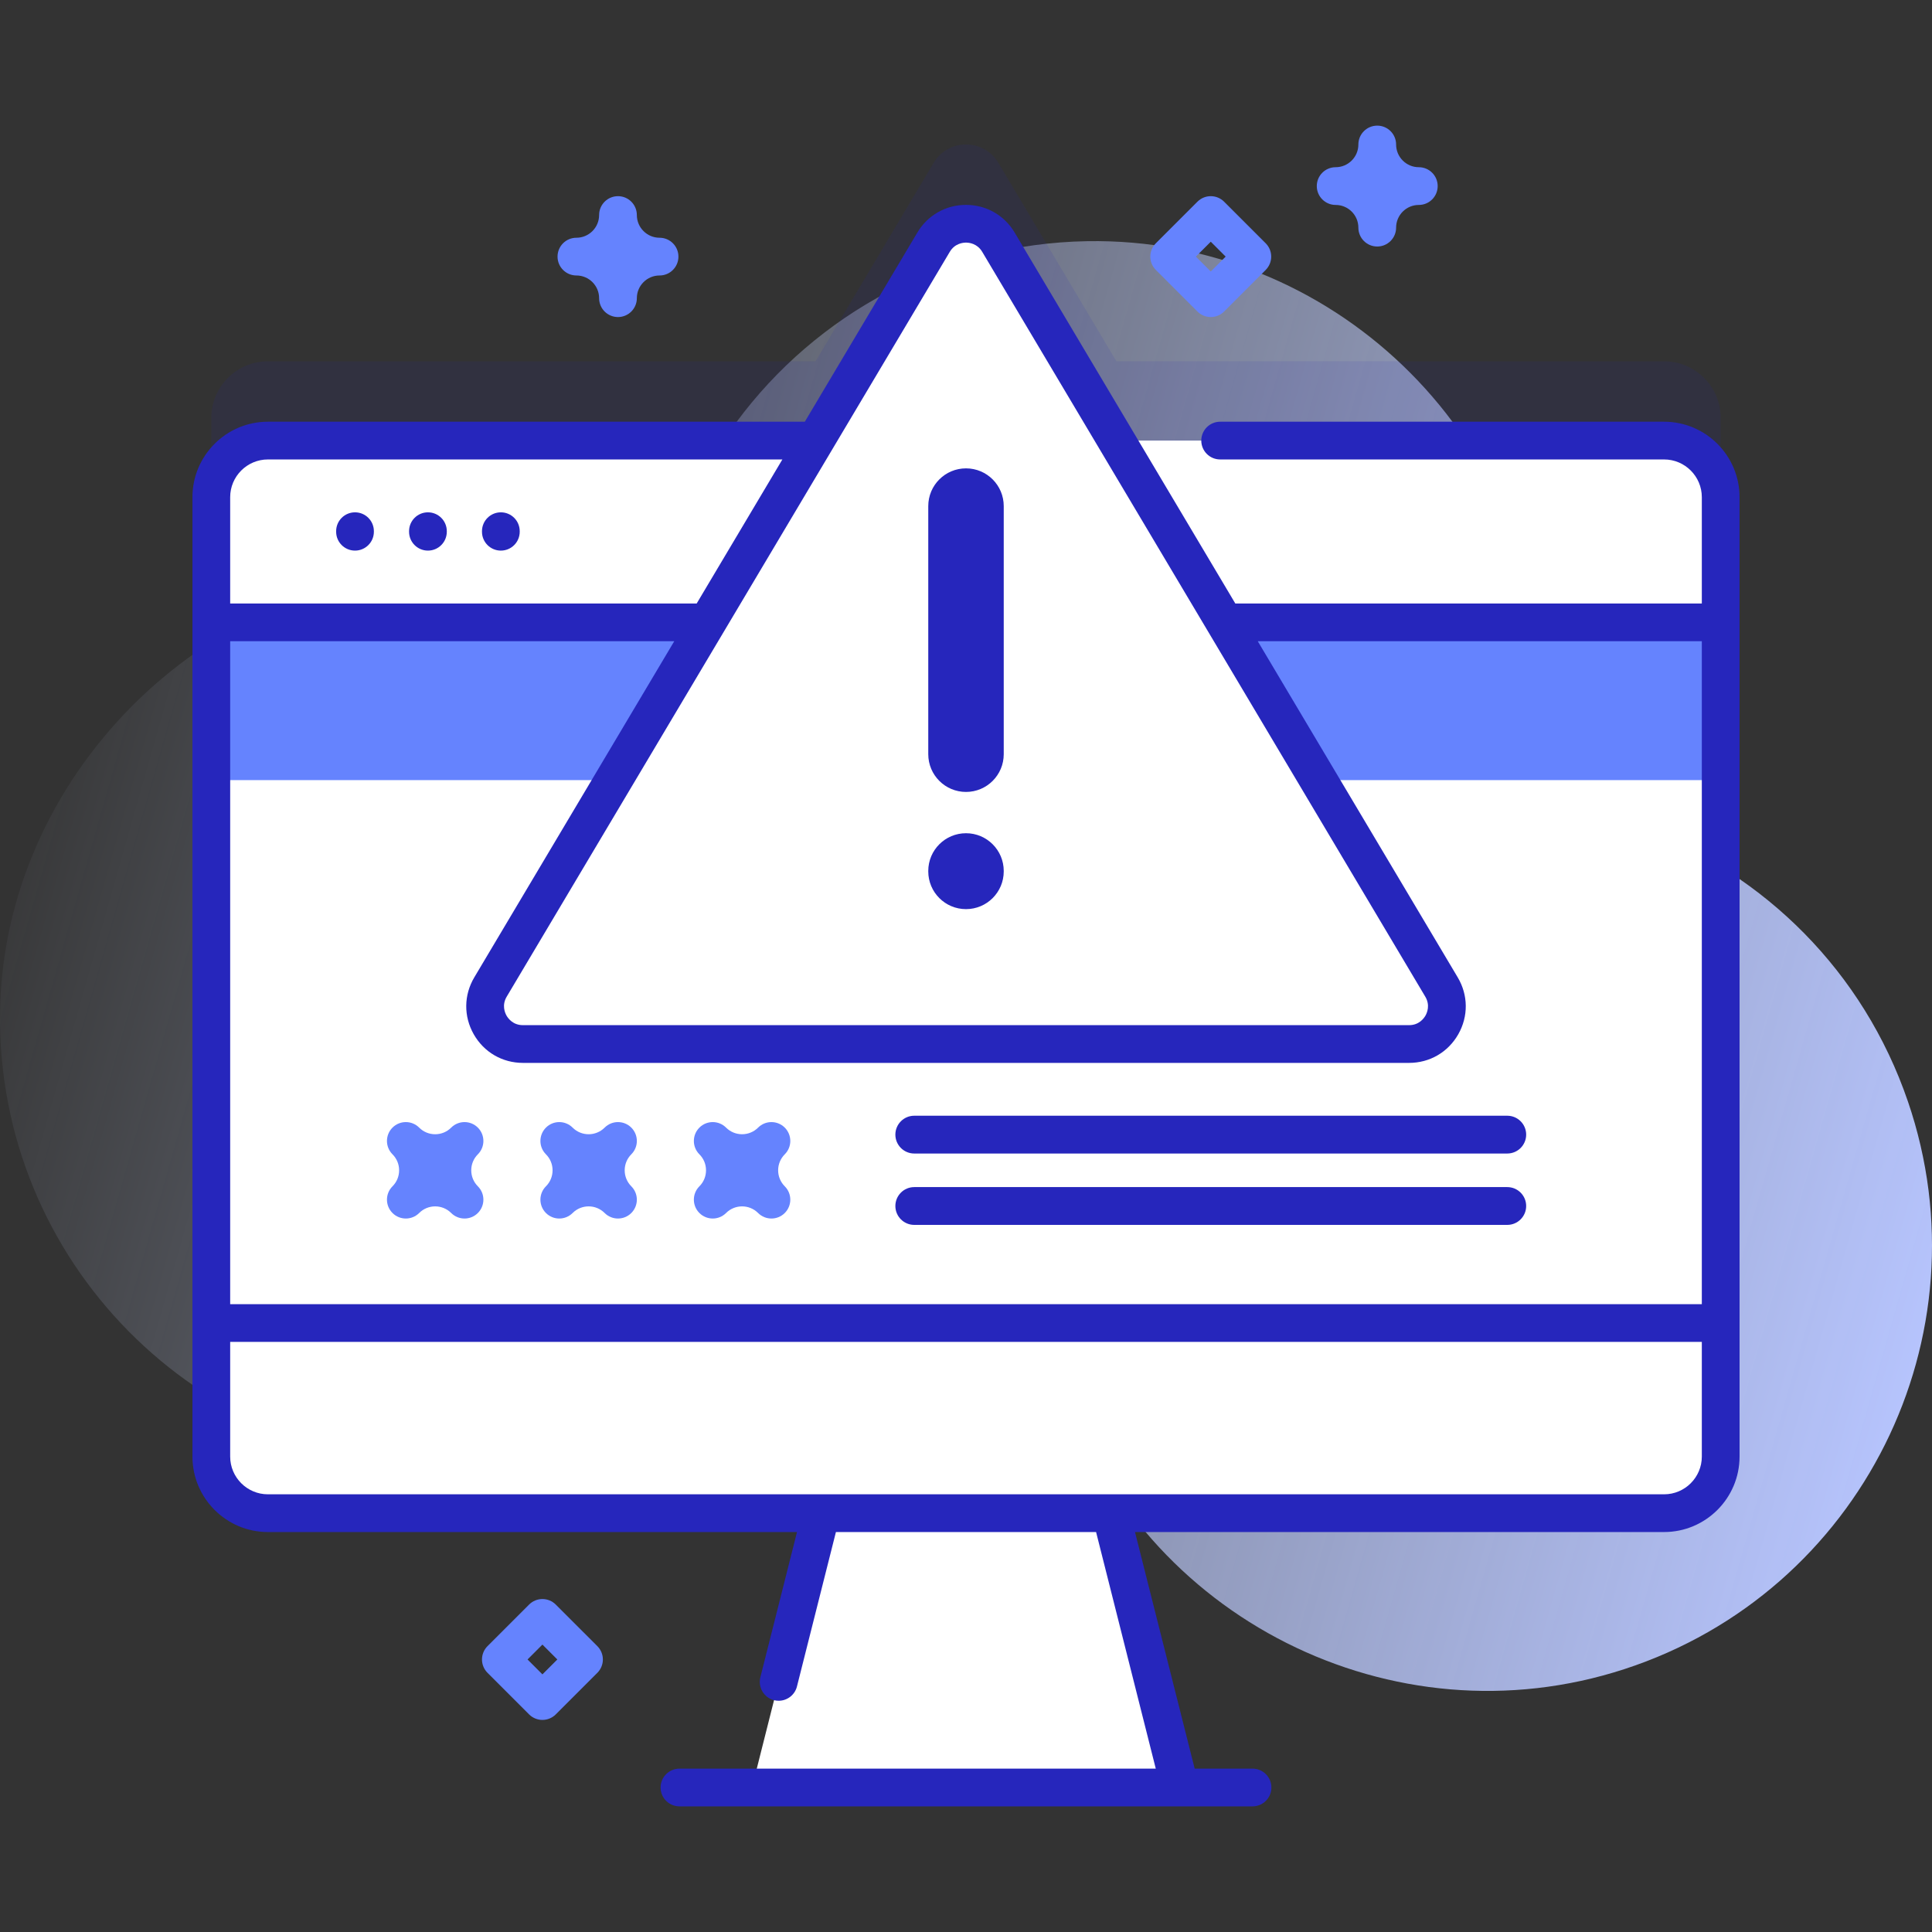 <?xml version="1.0" encoding="UTF-8"?>
<svg xmlns="http://www.w3.org/2000/svg" xmlns:xlink="http://www.w3.org/1999/xlink" id="Capa_1" height="512" viewBox="0 0 512 512" width="512">
  <rect x="0" y="0" width="512" height="512" fill="#333333" stroke="none"/>
  <linearGradient id="SVGID_1_" gradientUnits="userSpaceOnUse" x1="1.104" x2="527.382" y1="168.276" y2="317.713">
    <stop offset="0" stop-color="#d2deff" stop-opacity="0"></stop>
    <stop offset="1" stop-color="#b7c5ff"></stop>
  </linearGradient>
  <g>
    <path d="m505.626 291.921c-11.826-34.61-38.138-60.16-69.852-72.202-16.43-6.239-27.346-21.856-27.587-39.429-.005-.384-.012-.769-.021-1.154-1.507-64.582-55.488-116.33-120.077-115.221-38.094.654-71.788 19.355-92.905 47.92-18.185 24.599-46.49 39.965-77.08 39.949-.898 0-1.797.009-2.7.029-61.917 1.354-114.567 54.478-115.393 116.404-.88 65.931 52.302 119.654 118.032 119.654 50.947 0 94.349-32.277 110.886-77.497 4.327-11.832 17.152-18.174 29.283-14.772.151.042.303.085.455.127 11.099 3.064 18.458 13.64 17.55 25.119-1.217 15.383.581 31.255 5.798 46.796 20.521 61.135 87.188 94.685 148.493 74.68 62.711-20.465 96.379-88.185 75.118-150.403z" fill="url(#SVGID_1_)"></path>
    <path d="m456 203.734v-92.979c0-8.28-6.72-15-15-15h-145.131l-31.274-52.574c-3.877-6.517-13.312-6.517-17.189 0l-31.274 52.574h-145.132c-8.28 0-15 6.72-15 15v92.979z" fill="#2626bc" opacity=".1"></path>
    <path d="m312.71 473.713h-113.421l22.682-89.904h68.057z" fill="#fff"></path>
    <path d="m456 131.759v254.25c0 8.28-6.72 15-15 15h-370c-8.28 0-15-6.72-15-15v-254.25c0-8.28 6.72-15 15-15h370c8.28 0 15 6.72 15 15z" fill="#fff"></path>
    <path d="m456 206.734v-74.975c0-8.28-6.72-15-15-15h-370c-8.28 0-15 6.72-15 15v74.975z" fill="#6583fe"></path>
    <path d="m456 164.93v-33.171c0-8.284-6.716-15-15-15h-370c-8.284 0-15 6.716-15 15v33.171z" fill="#fff"></path>
    <path d="m56 350.617v35.39c0 8.284 6.716 15 15 15h370c8.284 0 15-6.716 15-15v-35.39z" fill="#fff"></path>
    <g fill="#2626bc">
      <path d="m94.082 145.917c-2.762 0-5-2.239-5-5v-.145c0-2.761 2.238-5 5-5s5 2.239 5 5v.145c0 2.761-2.238 5-5 5z"></path>
      <path d="m113.406 145.917c-2.762 0-5-2.239-5-5v-.145c0-2.761 2.238-5 5-5s5 2.239 5 5v.145c0 2.761-2.238 5-5 5z"></path>
      <path d="m132.731 145.917c-2.762 0-5-2.239-5-5v-.145c0-2.761 2.238-5 5-5s5 2.239 5 5v.145c0 2.761-2.238 5-5 5z"></path>
    </g>
    <path d="m138.584 276.677h234.831c7.756 0 12.56-8.447 8.594-15.112l-117.414-197.383c-3.877-6.517-13.312-6.517-17.189 0l-117.416 197.383c-3.965 6.666.838 15.112 8.594 15.112z" fill="#fff"></path>
    <path d="m441 111.759h-117.646c-2.762 0-5 2.239-5 5s2.238 5 5 5h117.646c5.514 0 10 4.486 10 10v28.171h-123.631l-58.478-98.305c-2.731-4.59-7.551-7.331-12.893-7.331-5.341 0-10.16 2.741-12.89 7.332l-29.823 50.133h-142.285c-11.028 0-20 8.972-20 20v254.247c0 11.028 8.972 20 20 20h140.215l-9.71 38.487c-.676 2.678.947 5.396 3.625 6.071.41.104.821.153 1.227.153 2.236 0 4.272-1.511 4.844-3.778l10.327-40.934h68.945l15.819 62.701h-126.226c-2.762 0-5 2.239-5 5s2.238 5 5 5h151.867c2.762 0 5-2.239 5-5s-2.238-5-5-5h-15.33l-15.819-62.701h140.216c11.028 0 20-8.972 20-20v-254.246c0-11.028-8.972-20-20-20zm10 58.171v175.686h-390v-175.686h117.683l-52.989 89.078c-2.794 4.696-2.85 10.334-.148 15.084s7.575 7.585 13.039 7.585h234.832c5.464 0 10.338-2.835 13.039-7.585s2.646-10.388-.148-15.083l-52.989-89.078zm-199.297-103.192c1.313-2.206 3.441-2.443 4.297-2.444.854 0 2.985.238 4.298 2.444l117.415 197.383c1.342 2.256.481 4.268.05 5.027-.433.76-1.722 2.528-4.347 2.528h-234.832c-2.625 0-3.914-1.768-4.347-2.528-.432-.76-1.292-2.771.05-5.028zm-180.703 55.021h136.338l-22.707 38.171h-123.631v-28.171c0-5.514 4.486-10 10-10zm370 274.247h-370c-5.514 0-10-4.486-10-10v-30.39h390v30.39c0 5.514-4.486 10-10 10z" fill="#2626bc"></path>
    <path d="m256 209.871c-5.522 0-10-4.477-10-10v-65.75c0-5.523 4.478-10 10-10s10 4.477 10 10v65.75c0 5.523-4.478 10-10 10z" fill="#2626bc"></path>
    <path d="m256 240.929c-5.522 0-10-4.477-10-10v-.115c0-5.523 4.478-10 10-10s10 4.477 10 10v.115c0 5.523-4.478 10-10 10z" fill="#2626bc"></path>
    <path d="m123.104 322.922c-1.279 0-2.56-.488-3.535-1.464-2.34-2.339-6.146-2.341-8.485 0-1.951 1.952-5.119 1.952-7.07 0-.977-.977-1.465-2.256-1.465-3.536s.488-2.559 1.465-3.536c1.133-1.133 1.757-2.64 1.757-4.243s-.624-3.109-1.757-4.242c-.977-.976-1.465-2.256-1.465-3.535 0-1.28.488-2.56 1.464-3.536 1.953-1.953 5.118-1.954 7.071 0 1.134 1.133 2.641 1.757 4.243 1.757s3.108-.624 4.241-1.757c1.953-1.953 5.118-1.954 7.071 0 .977.976 1.465 2.256 1.465 3.535 0 1.28-.488 2.56-1.464 3.536-2.34 2.34-2.34 6.146-.001 8.485.977.977 1.465 2.256 1.465 3.536s-.488 2.559-1.465 3.536c-.975.976-2.255 1.464-3.535 1.464z" fill="#6583fe"></path>
    <path d="m163.771 322.922c-1.279 0-2.56-.488-3.535-1.464-2.34-2.34-6.146-2.34-8.486 0-1.951 1.952-5.119 1.952-7.07 0-.977-.977-1.465-2.256-1.465-3.536s.488-2.559 1.465-3.536c1.133-1.133 1.757-2.64 1.757-4.243s-.624-3.109-1.757-4.242c-.977-.976-1.465-2.256-1.465-3.535 0-1.28.488-2.56 1.464-3.536 1.953-1.953 5.118-1.954 7.071 0 2.34 2.339 6.146 2.339 8.486 0 1.951-1.952 5.118-1.953 7.071 0 .976.976 1.464 2.256 1.464 3.536 0 1.279-.488 2.559-1.465 3.535-1.133 1.133-1.757 2.64-1.757 4.242s.624 3.109 1.757 4.243c.977.977 1.465 2.256 1.465 3.536s-.488 2.559-1.465 3.536c-.975.976-2.255 1.464-3.535 1.464z" fill="#6583fe"></path>
    <path d="m204.438 322.922c-1.279 0-2.56-.488-3.535-1.464-2.34-2.34-6.146-2.34-8.486 0-1.951 1.952-5.119 1.952-7.07 0-.977-.977-1.465-2.256-1.465-3.536s.488-2.559 1.465-3.536c1.133-1.133 1.757-2.64 1.757-4.243s-.624-3.109-1.757-4.242c-.977-.976-1.465-2.256-1.465-3.535 0-1.28.488-2.56 1.464-3.536 1.953-1.953 5.118-1.954 7.071 0 2.34 2.339 6.146 2.339 8.486 0 1.951-1.952 5.118-1.953 7.071 0 .976.976 1.464 2.256 1.464 3.536 0 1.279-.488 2.559-1.465 3.535-1.133 1.133-1.757 2.64-1.757 4.242s.624 3.109 1.757 4.243c.977.977 1.465 2.256 1.465 3.536s-.488 2.559-1.465 3.536c-.975.976-2.255 1.464-3.535 1.464z" fill="#6583fe"></path>
    <path d="m399.443 305.695h-157.154c-2.766 0-5.008-2.242-5.008-5.008s2.242-5.008 5.008-5.008h157.154c2.766 0 5.008 2.242 5.008 5.008s-2.241 5.008-5.008 5.008z" fill="#2626bc"></path>
    <path d="m399.443 324.609h-157.154c-2.766 0-5.008-2.242-5.008-5.008s2.242-5.008 5.008-5.008h157.154c2.766 0 5.008 2.242 5.008 5.008 0 2.765-2.241 5.008-5.008 5.008z" fill="#2626bc"></path>
    <g fill="#6583fe">
      <path d="m143.749 455.797c-1.326 0-2.598-.527-3.535-1.464l-11.018-11.018c-1.953-1.953-1.953-5.119 0-7.071l11.018-11.018c.938-.938 2.209-1.464 3.535-1.464s2.598.527 3.535 1.464l11.019 11.018c.938.938 1.465 2.209 1.465 3.536s-.526 2.598-1.465 3.536l-11.019 11.018c-.937.936-2.209 1.463-3.535 1.463zm-3.946-16.018 3.946 3.947 3.947-3.947-3.947-3.947z"></path>
      <path d="m320.866 84.022c-1.326 0-2.598-.527-3.535-1.464l-11.019-11.018c-.938-.938-1.465-2.209-1.465-3.536s.526-2.598 1.465-3.536l11.019-11.018c.938-.938 2.209-1.464 3.535-1.464s2.598.527 3.535 1.464l11.018 11.018c1.953 1.953 1.953 5.119 0 7.071l-11.018 11.018c-.937.938-2.209 1.465-3.535 1.465zm-3.947-16.018 3.947 3.947 3.946-3.947-3.946-3.947z"></path>
      <path d="m364.982 65.33c-2.762 0-5-2.239-5-5 0-3.318-2.7-6.018-6.019-6.018-2.762 0-5-2.239-5-5s2.238-5 5-5c3.318 0 6.019-2.7 6.019-6.018 0-2.761 2.238-5 5-5s5 2.239 5 5c0 3.318 2.699 6.018 6.018 6.018 2.762 0 5 2.239 5 5s-2.238 5-5 5c-3.318 0-6.018 2.7-6.018 6.018 0 2.762-2.238 5-5 5z"></path>
      <path d="m163.771 84.022c-2.762 0-5-2.239-5-5 0-3.318-2.699-6.018-6.018-6.018-2.762 0-5-2.239-5-5s2.238-5 5-5c3.318 0 6.018-2.7 6.018-6.018 0-2.761 2.238-5 5-5s5 2.239 5 5c0 3.318 2.7 6.018 6.019 6.018 2.762 0 5 2.239 5 5s-2.238 5-5 5c-3.318 0-6.019 2.7-6.019 6.018 0 2.761-2.238 5-5 5z"></path>
    </g>
  </g>
</svg>
